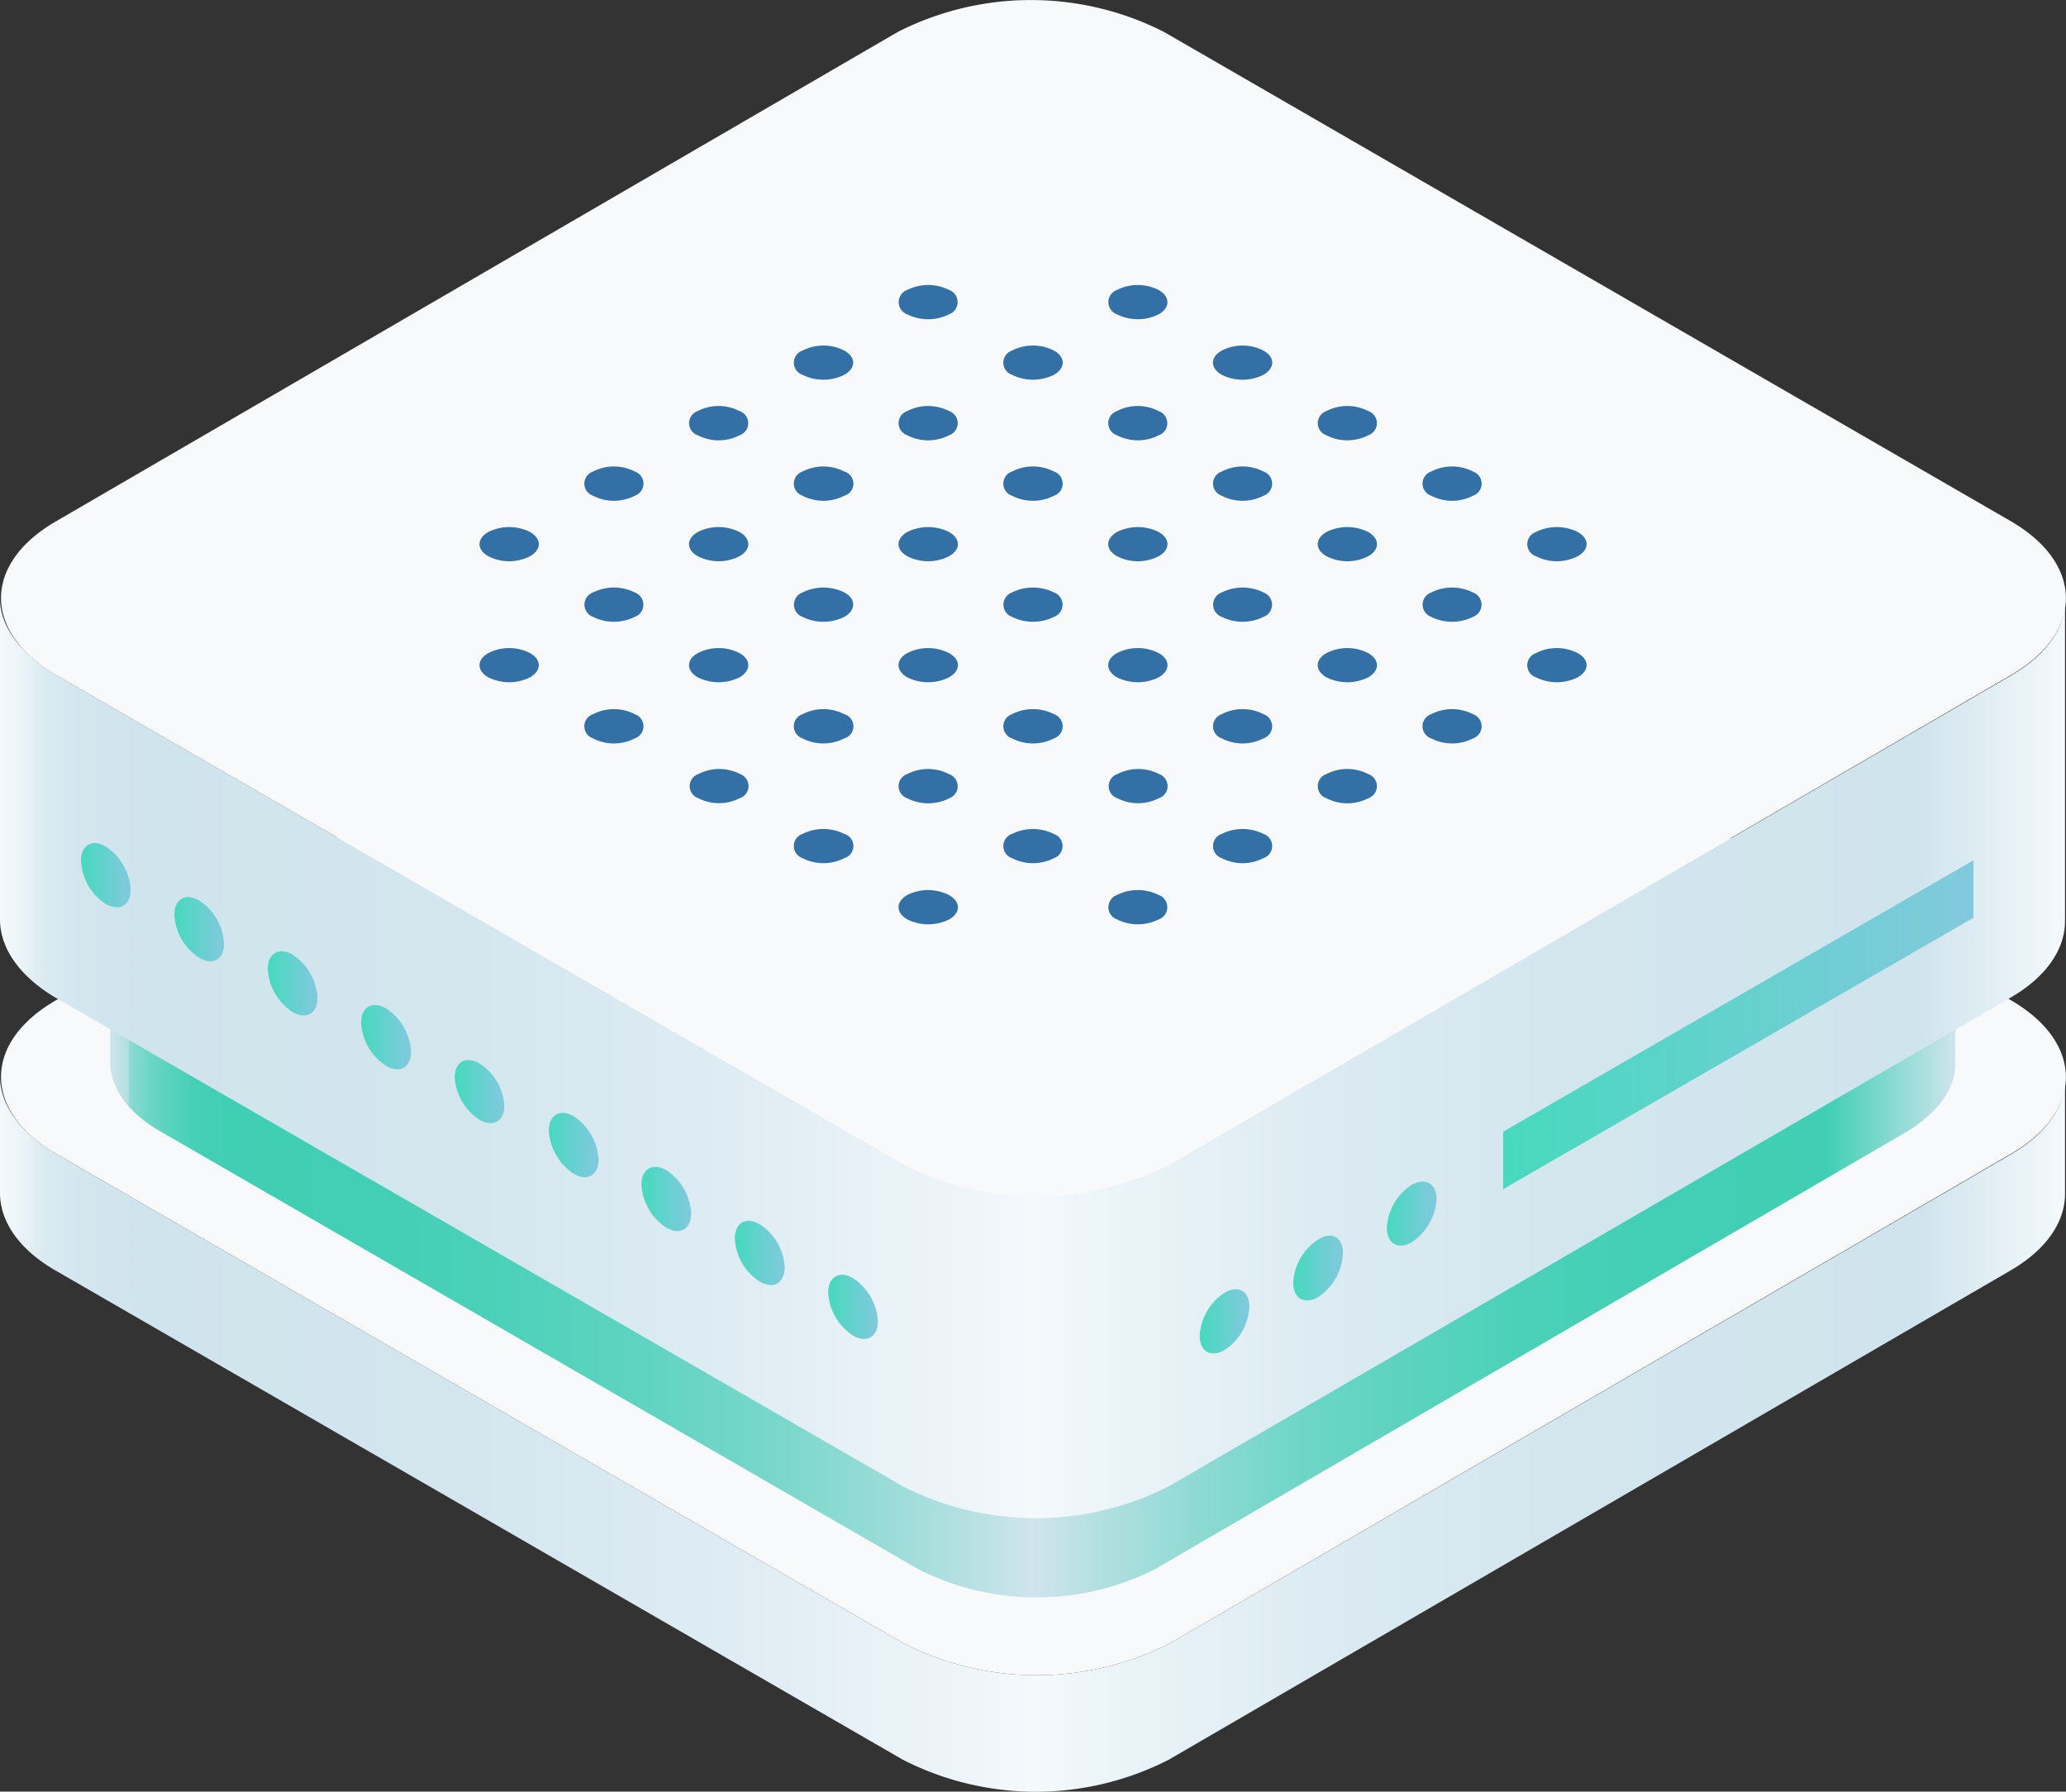 <svg xmlns="http://www.w3.org/2000/svg" xmlns:xlink="http://www.w3.org/1999/xlink" viewBox="0 0 103.55 89.78"><rect x="0" y="0" width="103.55" height="89.78" fill="#333333" stroke="none"/><defs><style>.cls-1{fill:#f8f9fa;}.cls-2{fill:url(#linear-gradient);}.cls-3{fill:url(#linear-gradient-2);}.cls-4{fill:url(#linear-gradient-3);}.cls-5{fill:url(#linear-gradient-4);}.cls-6{fill:url(#linear-gradient-5);}.cls-7{fill:url(#linear-gradient-6);}.cls-8{fill:url(#linear-gradient-7);}.cls-9{fill:url(#linear-gradient-8);}.cls-10{fill:url(#linear-gradient-9);}.cls-11{fill:url(#linear-gradient-10);}.cls-12{fill:url(#linear-gradient-11);}.cls-13{fill:url(#linear-gradient-12);}.cls-14{fill:url(#linear-gradient-13);}.cls-15{fill:url(#linear-gradient-14);}.cls-16{fill:url(#linear-gradient-15);}.cls-17{fill:url(#linear-gradient-16);}.cls-18{fill:#3270a5;}</style><linearGradient id="linear-gradient" x1="5.51" y1="61.81" x2="98.04" y2="61.81" gradientUnits="userSpaceOnUse"><stop offset="0" stop-color="#d0e4ed"/><stop offset="0.01" stop-color="#b0dfe0"/><stop offset="0.01" stop-color="#8edad3"/><stop offset="0.02" stop-color="#71d6c8"/><stop offset="0.03" stop-color="#5cd3bf"/><stop offset="0.04" stop-color="#4cd1b9"/><stop offset="0.05" stop-color="#43cfb5"/><stop offset="0.07" stop-color="#40cfb4"/><stop offset="0.15" stop-color="#43cfb5"/><stop offset="0.22" stop-color="#4ed1ba"/><stop offset="0.29" stop-color="#60d4c1"/><stop offset="0.36" stop-color="#79d7ca"/><stop offset="0.42" stop-color="#99dcd7"/><stop offset="0.48" stop-color="#c0e2e7"/><stop offset="0.5" stop-color="#d0e4ed"/><stop offset="0.54" stop-color="#b0dfe0"/><stop offset="0.59" stop-color="#8edad3"/><stop offset="0.64" stop-color="#71d6c8"/><stop offset="0.7" stop-color="#5cd3bf"/><stop offset="0.76" stop-color="#4cd1b9"/><stop offset="0.83" stop-color="#43cfb5"/><stop offset="0.93" stop-color="#40cfb4"/><stop offset="1" stop-color="#d0e4ed"/></linearGradient><linearGradient id="linear-gradient-2" y1="53.01" x2="103.55" y2="53.01" gradientUnits="userSpaceOnUse"><stop offset="0" stop-color="#f4f9fc"/><stop offset="0.01" stop-color="#ebf4f8"/><stop offset="0.02" stop-color="#dcebf2"/><stop offset="0.04" stop-color="#d3e6ee"/><stop offset="0.07" stop-color="#d0e4ed"/><stop offset="0.22" stop-color="#d3e6ee"/><stop offset="0.35" stop-color="#deecf3"/><stop offset="0.48" stop-color="#f0f6fa"/><stop offset="0.5" stop-color="#f4f9fc"/><stop offset="0.54" stop-color="#ebf4f8"/><stop offset="0.64" stop-color="#dcebf2"/><stop offset="0.76" stop-color="#d3e6ee"/><stop offset="0.93" stop-color="#d0e4ed"/><stop offset="1" stop-color="#f4f9fc"/></linearGradient><linearGradient id="linear-gradient-3" y1="71.86" x2="103.55" y2="71.86" xlink:href="#linear-gradient-2"/><linearGradient id="linear-gradient-4" x1="69.5" y1="60.81" x2="71.99" y2="60.81" gradientUnits="userSpaceOnUse"><stop offset="0" stop-color="#47d9be"/><stop offset="1" stop-color="#82c9dd"/></linearGradient><linearGradient id="linear-gradient-5" x1="64.82" y1="63.51" x2="67.31" y2="63.51" xlink:href="#linear-gradient-4"/><linearGradient id="linear-gradient-6" x1="60.13" y1="66.21" x2="62.62" y2="66.21" xlink:href="#linear-gradient-4"/><linearGradient id="linear-gradient-7" x1="75.34" y1="51.35" x2="98.91" y2="51.35" xlink:href="#linear-gradient-4"/><linearGradient id="linear-gradient-8" x1="13.42" y1="49.27" x2="15.91" y2="49.27" xlink:href="#linear-gradient-4"/><linearGradient id="linear-gradient-9" x1="8.74" y1="46.56" x2="11.23" y2="46.56" xlink:href="#linear-gradient-4"/><linearGradient id="linear-gradient-10" x1="4.06" y1="43.86" x2="6.55" y2="43.86" xlink:href="#linear-gradient-4"/><linearGradient id="linear-gradient-11" x1="22.79" y1="54.68" x2="25.28" y2="54.68" xlink:href="#linear-gradient-4"/><linearGradient id="linear-gradient-12" x1="18.1" y1="51.97" x2="20.6" y2="51.97" xlink:href="#linear-gradient-4"/><linearGradient id="linear-gradient-13" x1="32.15" y1="60.08" x2="34.64" y2="60.08" xlink:href="#linear-gradient-4"/><linearGradient id="linear-gradient-14" x1="27.47" y1="57.38" x2="29.96" y2="57.38" xlink:href="#linear-gradient-4"/><linearGradient id="linear-gradient-15" x1="41.52" y1="65.49" x2="44.01" y2="65.49" xlink:href="#linear-gradient-4"/><linearGradient id="linear-gradient-16" x1="36.83" y1="62.79" x2="39.33" y2="62.79" xlink:href="#linear-gradient-4"/></defs><g id="Layer_2" data-name="Layer 2"><g id="Layer_1-2" data-name="Layer 1"><path class="cls-1" d="M100.77,50.11c3.69,2.13,3.71,5.59,0,7.72L58.63,82.35a14.72,14.72,0,0,1-13.34,0L2.83,57.83c-3.69-2.13-3.72-5.59,0-7.72L45,25.59a14.72,14.72,0,0,1,13.34,0Z"/><path class="cls-2" d="M95.59,47,57.89,69A13.16,13.16,0,0,1,46,69L8,47c-1.65-1-2.49-2.22-2.48-3.47l0,9.67c0,1.26.83,2.52,2.49,3.48L46,78.62a13.12,13.12,0,0,0,11.91,0L95.57,56.71c1.63-1,2.44-2.19,2.44-3.42l0-9.68C98,44.85,97.22,46.09,95.59,47Z"/><path class="cls-3" d="M100.81,33.84,58.63,58.35a14.72,14.72,0,0,1-13.34,0L2.83,33.84C1,32.76,0,31.36,0,30L0,46.07C0,47.48.93,48.89,2.79,50L45.25,74.48a14.7,14.7,0,0,0,13.33,0L100.76,50c1.83-1.06,2.74-2.45,2.74-3.84l0-16.12C103.54,31.39,102.63,32.78,100.81,33.84Z"/><path class="cls-1" d="M100.77,26.11c3.69,2.13,3.71,5.59,0,7.73L58.63,58.35a14.72,14.72,0,0,1-13.34,0L2.83,33.84c-3.69-2.14-3.72-5.59,0-7.73L45,1.6a14.72,14.72,0,0,1,13.34,0Z"/><path class="cls-4" d="M100.81,57.83,58.63,82.35a14.72,14.72,0,0,1-13.34,0L2.83,57.83C1,56.76,0,55.35,0,53.94l0,5.84c0,1.41.93,2.82,2.79,3.89L45.25,88.18a14.64,14.64,0,0,0,13.33,0l42.18-24.51c1.83-1.06,2.74-2.45,2.74-3.84l0-5.84C103.54,55.39,102.63,56.77,100.81,57.83Z"/><path class="cls-5" d="M72,60.09a2.78,2.78,0,0,1-1.24,2.16c-.69.39-1.25.07-1.25-.73a2.75,2.75,0,0,1,1.25-2.15C71.43,59,72,59.29,72,60.09Z"/><path class="cls-6" d="M67.31,62.79A2.75,2.75,0,0,1,66.06,65c-.69.39-1.24.07-1.24-.72a2.72,2.72,0,0,1,1.24-2.16C66.75,61.67,67.31,62,67.31,62.79Z"/><path class="cls-7" d="M62.62,65.49a2.74,2.74,0,0,1-1.24,2.16c-.69.4-1.25.08-1.25-.72a2.73,2.73,0,0,1,1.25-2.15C62.07,64.38,62.62,64.7,62.62,65.49Z"/><polygon class="cls-8" points="98.91 45.99 75.34 59.59 75.34 56.71 98.91 43.11 98.91 45.99"/><path class="cls-9" d="M15.91,50c0,.79-.55,1.11-1.24.72a2.77,2.77,0,0,1-1.25-2.16c0-.79.56-1.12,1.25-.72A2.76,2.76,0,0,1,15.91,50Z"/><path class="cls-10" d="M11.23,47.29c0,.79-.56,1.11-1.24.71a2.75,2.75,0,0,1-1.25-2.16c0-.79.56-1.11,1.25-.71A2.73,2.73,0,0,1,11.23,47.29Z"/><path class="cls-11" d="M6.55,44.58c0,.79-.56,1.11-1.25.72a2.74,2.74,0,0,1-1.24-2.16c0-.79.55-1.12,1.24-.72A2.77,2.77,0,0,1,6.55,44.58Z"/><path class="cls-12" d="M25.28,55.39c0,.8-.56,1.12-1.25.72A2.75,2.75,0,0,1,22.79,54c0-.79.56-1.11,1.24-.71A2.73,2.73,0,0,1,25.28,55.39Z"/><path class="cls-13" d="M20.6,52.69c0,.8-.56,1.12-1.25.72a2.75,2.75,0,0,1-1.25-2.16c0-.79.56-1.11,1.25-.72A2.77,2.77,0,0,1,20.6,52.69Z"/><path class="cls-14" d="M34.64,60.8c0,.79-.55,1.12-1.24.72a2.75,2.75,0,0,1-1.25-2.16c0-.79.56-1.11,1.25-.72A2.76,2.76,0,0,1,34.64,60.8Z"/><path class="cls-15" d="M30,58.1c0,.79-.56,1.12-1.24.72a2.77,2.77,0,0,1-1.25-2.16c0-.79.56-1.12,1.25-.72A2.78,2.78,0,0,1,30,58.1Z"/><path class="cls-16" d="M44,66.21c0,.79-.56,1.11-1.24.72a2.75,2.75,0,0,1-1.25-2.16c0-.79.56-1.12,1.25-.72A2.78,2.78,0,0,1,44,66.21Z"/><path class="cls-17" d="M39.33,63.5c0,.8-.56,1.12-1.25.72a2.73,2.73,0,0,1-1.25-2.15c0-.8.56-1.12,1.25-.72A2.73,2.73,0,0,1,39.33,63.5Z"/><path class="cls-18" d="M47.58,46.07a2.37,2.37,0,0,1-2.11,0c-.58-.34-.58-.88,0-1.22a2.33,2.33,0,0,1,2.09,0C48.16,45.19,48.16,45.73,47.58,46.07Z"/><path class="cls-18" d="M42.32,43a2.29,2.29,0,0,1-2.1,0,.64.64,0,0,1,0-1.21,2.35,2.35,0,0,1,2.1,0A.63.63,0,0,1,42.32,43Z"/><path class="cls-18" d="M37.07,40A2.29,2.29,0,0,1,35,40a.64.64,0,0,1,0-1.21,2.29,2.29,0,0,1,2.1,0A.64.64,0,0,1,37.07,40Z"/><path class="cls-18" d="M31.82,37a2.29,2.29,0,0,1-2.1,0,.64.64,0,0,1,0-1.21,2.29,2.29,0,0,1,2.1,0A.64.64,0,0,1,31.82,37Z"/><path class="cls-18" d="M26.57,33.94a2.35,2.35,0,0,1-2.1,0c-.58-.34-.58-.88,0-1.21a2.29,2.29,0,0,1,2.1,0C27.15,33.06,27.15,33.6,26.57,33.94Z"/><path class="cls-18" d="M58.08,46.07a2.35,2.35,0,0,1-2.1,0,.65.65,0,0,1,0-1.22,2.35,2.35,0,0,1,2.1,0A.65.65,0,0,1,58.08,46.07Z"/><path class="cls-18" d="M52.83,43a2.31,2.31,0,0,1-2.11,0,.64.64,0,0,1,0-1.21,2.35,2.35,0,0,1,2.1,0A.64.64,0,0,1,52.83,43Z"/><path class="cls-18" d="M47.58,40a2.31,2.31,0,0,1-2.11,0,.64.64,0,0,1,0-1.21,2.27,2.27,0,0,1,2.09,0A.64.64,0,0,1,47.58,40Z"/><path class="cls-18" d="M42.32,37a2.29,2.29,0,0,1-2.1,0,.64.64,0,0,1,0-1.21,2.29,2.29,0,0,1,2.1,0A.63.63,0,0,1,42.32,37Z"/><path class="cls-18" d="M37.07,33.94a2.35,2.35,0,0,1-2.1,0c-.58-.34-.58-.88,0-1.21a2.29,2.29,0,0,1,2.1,0C37.65,33.06,37.65,33.6,37.07,33.94Z"/><path class="cls-18" d="M31.82,30.91a2.35,2.35,0,0,1-2.1,0,.65.65,0,0,1,0-1.22,2.35,2.35,0,0,1,2.1,0A.65.65,0,0,1,31.82,30.91Z"/><path class="cls-18" d="M26.57,27.87a2.29,2.29,0,0,1-2.1,0c-.58-.33-.58-.87,0-1.21a2.35,2.35,0,0,1,2.1,0C27.15,27,27.15,27.54,26.57,27.87Z"/><path class="cls-18" d="M63.33,43a2.29,2.29,0,0,1-2.1,0,.64.64,0,0,1,0-1.21,2.35,2.35,0,0,1,2.1,0A.64.64,0,0,1,63.33,43Z"/><path class="cls-18" d="M58.08,40A2.29,2.29,0,0,1,56,40a.64.64,0,0,1,0-1.21,2.29,2.29,0,0,1,2.1,0A.64.64,0,0,1,58.08,40Z"/><path class="cls-18" d="M52.83,37a2.31,2.31,0,0,1-2.11,0,.64.64,0,0,1,0-1.21,2.31,2.31,0,0,1,2.11,0A.64.64,0,0,1,52.83,37Z"/><path class="cls-18" d="M47.57,33.94a2.35,2.35,0,0,1-2.1,0c-.58-.34-.58-.88,0-1.21a2.29,2.29,0,0,1,2.1,0C48.16,33.06,48.16,33.6,47.57,33.94Z"/><path class="cls-18" d="M42.32,30.91a2.35,2.35,0,0,1-2.1,0,.65.65,0,0,1,0-1.22,2.35,2.35,0,0,1,2.1,0C42.91,30,42.91,30.57,42.32,30.91Z"/><path class="cls-18" d="M37.07,27.87a2.29,2.29,0,0,1-2.1,0c-.58-.33-.58-.87,0-1.21a2.35,2.35,0,0,1,2.1,0C37.65,27,37.65,27.54,37.07,27.87Z"/><path class="cls-18" d="M31.82,24.84a2.29,2.29,0,0,1-2.1,0,.64.64,0,0,1,0-1.21,2.29,2.29,0,0,1,2.1,0A.64.64,0,0,1,31.82,24.84Z"/><path class="cls-18" d="M68.58,40a2.29,2.29,0,0,1-2.1,0,.64.64,0,0,1,0-1.21,2.29,2.29,0,0,1,2.1,0A.64.64,0,0,1,68.58,40Z"/><path class="cls-18" d="M63.33,37a2.29,2.29,0,0,1-2.1,0,.64.64,0,0,1,0-1.21,2.29,2.29,0,0,1,2.1,0A.64.64,0,0,1,63.33,37Z"/><path class="cls-18" d="M58.08,33.94a2.35,2.35,0,0,1-2.1,0c-.58-.34-.58-.88,0-1.21a2.29,2.29,0,0,1,2.1,0C58.66,33.06,58.66,33.6,58.08,33.94Z"/><path class="cls-18" d="M52.83,30.91a2.37,2.37,0,0,1-2.11,0,.65.65,0,0,1,0-1.22,2.37,2.37,0,0,1,2.11,0A.65.65,0,0,1,52.83,30.91Z"/><path class="cls-18" d="M47.57,27.87a2.29,2.29,0,0,1-2.1,0c-.58-.33-.58-.87,0-1.21a2.35,2.35,0,0,1,2.1,0C48.16,27,48.16,27.54,47.57,27.87Z"/><path class="cls-18" d="M42.32,24.84a2.29,2.29,0,0,1-2.1,0,.64.64,0,0,1,0-1.21,2.29,2.29,0,0,1,2.1,0A.63.63,0,0,1,42.32,24.84Z"/><path class="cls-18" d="M37.07,21.81a2.29,2.29,0,0,1-2.1,0,.64.64,0,0,1,0-1.21,2.29,2.29,0,0,1,2.1,0A.64.64,0,0,1,37.07,21.81Z"/><path class="cls-18" d="M73.83,37a2.29,2.29,0,0,1-2.1,0,.64.64,0,0,1,0-1.21,2.29,2.29,0,0,1,2.1,0A.64.64,0,0,1,73.83,37Z"/><path class="cls-18" d="M68.58,33.94a2.35,2.35,0,0,1-2.1,0c-.58-.34-.58-.88,0-1.21a2.29,2.29,0,0,1,2.1,0C69.16,33.06,69.16,33.6,68.58,33.94Z"/><path class="cls-18" d="M63.33,30.91a2.35,2.35,0,0,1-2.1,0,.65.65,0,0,1,0-1.22,2.35,2.35,0,0,1,2.1,0A.65.65,0,0,1,63.33,30.91Z"/><path class="cls-18" d="M58.08,27.87a2.29,2.29,0,0,1-2.1,0c-.58-.33-.58-.87,0-1.21a2.35,2.35,0,0,1,2.1,0C58.66,27,58.66,27.54,58.08,27.87Z"/><path class="cls-18" d="M52.83,24.84a2.31,2.31,0,0,1-2.11,0,.64.64,0,0,1,0-1.21,2.31,2.31,0,0,1,2.11,0A.64.64,0,0,1,52.83,24.84Z"/><path class="cls-18" d="M47.57,21.81a2.29,2.29,0,0,1-2.1,0,.64.64,0,0,1,0-1.21,2.29,2.29,0,0,1,2.1,0A.64.64,0,0,1,47.57,21.81Z"/><path class="cls-18" d="M42.32,18.78a2.35,2.35,0,0,1-2.1,0,.64.64,0,0,1,0-1.21,2.29,2.29,0,0,1,2.1,0C42.91,17.9,42.91,18.44,42.32,18.78Z"/><path class="cls-18" d="M79.08,33.94a2.35,2.35,0,0,1-2.1,0,.64.64,0,0,1,0-1.21,2.29,2.29,0,0,1,2.1,0C79.67,33.06,79.67,33.6,79.08,33.94Z"/><path class="cls-18" d="M73.83,30.91a2.35,2.35,0,0,1-2.1,0,.65.65,0,0,1,0-1.22,2.35,2.35,0,0,1,2.1,0A.65.65,0,0,1,73.83,30.91Z"/><path class="cls-18" d="M68.58,27.87a2.29,2.29,0,0,1-2.1,0c-.58-.33-.58-.87,0-1.21a2.35,2.35,0,0,1,2.1,0C69.16,27,69.16,27.54,68.58,27.87Z"/><path class="cls-18" d="M63.33,24.84a2.29,2.29,0,0,1-2.1,0,.64.64,0,0,1,0-1.21,2.29,2.29,0,0,1,2.1,0A.64.64,0,0,1,63.33,24.84Z"/><path class="cls-18" d="M58.08,21.81a2.29,2.29,0,0,1-2.1,0,.64.64,0,0,1,0-1.21,2.27,2.27,0,0,1,2.09,0A.64.64,0,0,1,58.08,21.81Z"/><path class="cls-18" d="M52.83,18.78a2.37,2.37,0,0,1-2.11,0,.64.64,0,0,1,0-1.21,2.31,2.31,0,0,1,2.11,0C53.41,17.9,53.41,18.44,52.83,18.78Z"/><path class="cls-18" d="M47.57,15.75a2.35,2.35,0,0,1-2.1,0,.65.65,0,0,1,0-1.22,2.35,2.35,0,0,1,2.1,0A.65.65,0,0,1,47.57,15.75Z"/><path class="cls-18" d="M79.08,27.87a2.29,2.29,0,0,1-2.1,0,.64.64,0,0,1,0-1.21,2.35,2.35,0,0,1,2.1,0C79.67,27,79.67,27.54,79.08,27.87Z"/><path class="cls-18" d="M73.83,24.84a2.29,2.29,0,0,1-2.1,0,.64.64,0,0,1,0-1.21,2.29,2.29,0,0,1,2.1,0A.64.64,0,0,1,73.83,24.84Z"/><path class="cls-18" d="M68.58,21.81a2.29,2.29,0,0,1-2.1,0,.64.64,0,0,1,0-1.21,2.29,2.29,0,0,1,2.1,0A.64.64,0,0,1,68.58,21.81Z"/><path class="cls-18" d="M63.33,18.78a2.35,2.35,0,0,1-2.1,0c-.58-.34-.58-.88,0-1.21a2.29,2.29,0,0,1,2.1,0C63.91,17.9,63.91,18.44,63.33,18.78Z"/><path class="cls-18" d="M58.08,15.75a2.35,2.35,0,0,1-2.1,0,.65.65,0,0,1,0-1.22,2.33,2.33,0,0,1,2.09,0C58.66,14.87,58.66,15.41,58.08,15.75Z"/></g></g></svg>
